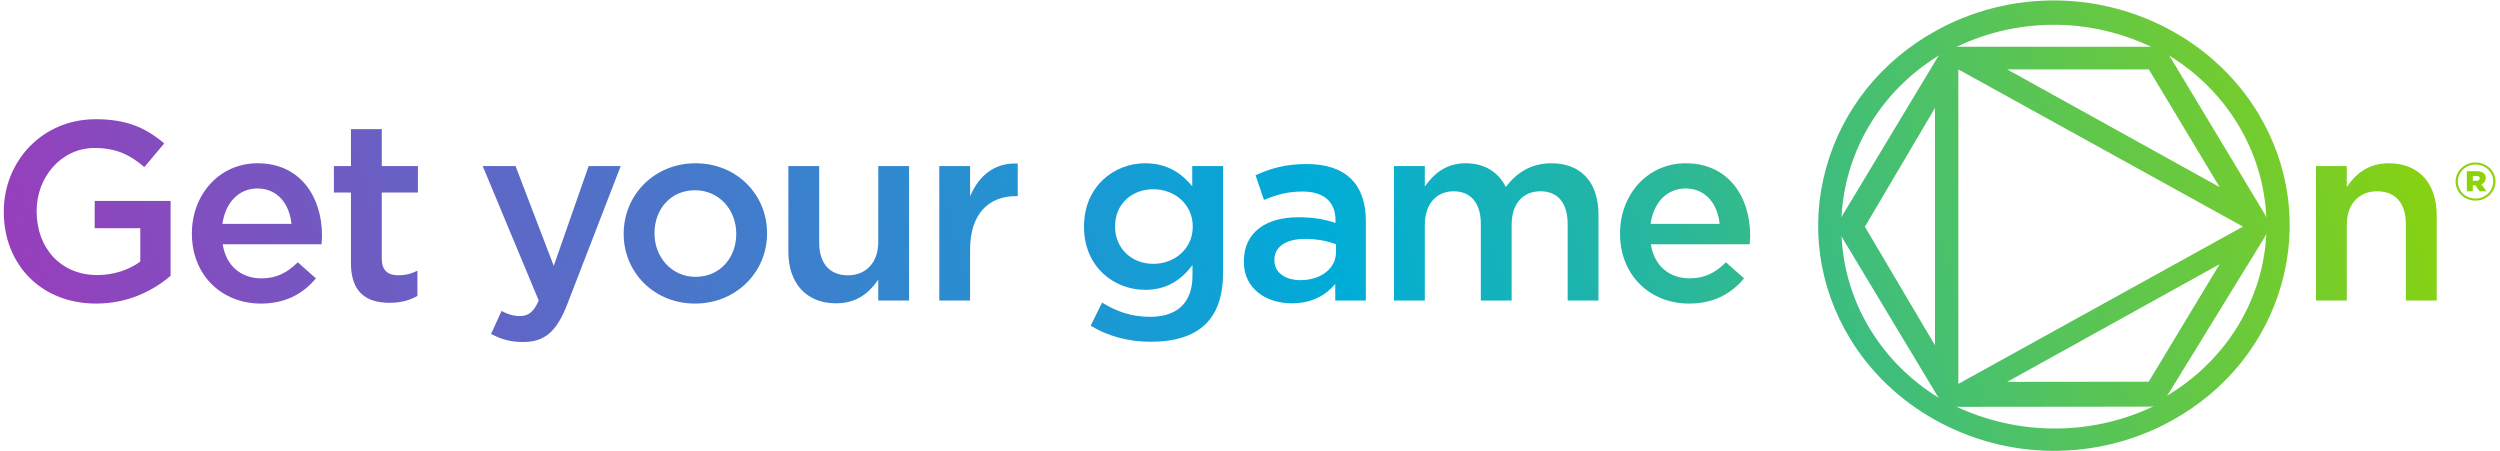 <?xml version="1.0" encoding="UTF-8"?>
<svg width="499px" height="90px" viewBox="0 0 499 90" version="1.1" xmlns="http://www.w3.org/2000/svg" xmlns:xlink="http://www.w3.org/1999/xlink">
    <title>Heighton Brand Mark White SVG</title>
    <defs>
        <linearGradient x1="0%" y1="52.509%" x2="101.186%" y2="47.451%" id="linearGradient-1">
            <stop stop-color="#993DBB" offset="0%"></stop>
            <stop stop-color="#00ACD8" offset="52.28%"></stop>
            <stop stop-color="#93D500" offset="100%"></stop>
        </linearGradient>
    </defs>
    <g id="Desktop-1920px" stroke="none" stroke-width="1" fill="none" fill-rule="evenodd">
        <g id="Services-Copy" transform="translate(-209, -8790)" fill="url(#linearGradient-1)" fill-rule="nonzero">
            <g id="Footer-2024" transform="translate(-262, 8650.226)">
                <g id="Get-Your-Game-On" transform="translate(471.756, 139.86)">
                    <g id="Heighton-Brand-Mark-White-SVG-2" transform="translate(-0.211, -0)">
                        <path d="M409.877,0.002 L409.877,0.002 C401.486,-0.082 393.205,1.999 385.902,6.033 C375.015,12.033 367.229,21.73 363.984,33.319 C360.729,44.919 362.401,57.033 368.68,67.424 C376.961,81.125 392.391,89.73 408.964,89.898 C417.355,89.982 425.636,87.902 432.938,83.867 C443.815,77.868 451.601,68.17 454.856,56.581 C458.111,44.982 456.44,32.878 450.16,22.476 C441.879,8.786 426.45,0.171 409.877,0.002 M446.217,24.851 C449.731,30.688 451.532,37.02 451.817,43.33 C451.751,43.172 451.707,43.014 451.62,42.867 C451.62,42.856 451.62,42.835 451.598,42.825 L432.688,11.397 C432.589,11.229 432.446,11.092 432.315,10.934 C437.871,14.326 442.692,18.993 446.217,24.851 L446.217,24.851 Z M385.678,21.463 L385.678,68.843 C385.678,68.843 371.687,45.169 371.687,45.169 L385.678,21.463 Z M390.353,13.769 L447.154,45.142 L390.342,76.537 L390.342,13.769 L390.353,13.769 Z M400.093,13.769 L428.368,13.769 C428.368,13.769 442.49,37.256 442.49,37.256 L400.093,13.769 Z M442.49,52.644 L428.339,76.1 L400.093,76.132 L442.49,52.644 Z M409.794,4.859 C416.459,4.921 423.015,6.466 428.923,9.314 C428.747,9.294 428.571,9.243 428.385,9.243 C428.374,9.243 428.352,9.243 428.341,9.243 L390.467,9.243 C390.28,9.243 390.093,9.283 389.918,9.304 C396.254,6.243 403.073,4.798 409.805,4.87 L409.794,4.859 Z M386.526,10.944 C386.438,11.061 386.316,11.166 386.239,11.293 C386.239,11.293 386.239,11.293 386.239,11.293 L367.233,42.855 C367.145,43.003 367.101,43.172 367.023,43.33 C367.619,30.524 374.535,18.277 386.526,10.934 L386.526,10.944 Z M372.624,65.46 C369.11,59.611 367.309,53.277 367.023,46.975 C367.1,47.144 367.144,47.323 367.243,47.481 L386.153,78.918 C386.153,78.918 386.218,78.992 386.24,79.024 C386.317,79.15 386.427,79.256 386.526,79.372 C380.969,75.978 376.149,71.309 372.624,65.45 L372.624,65.46 Z M389.918,81.052 C390.095,81.072 390.26,81.112 390.437,81.122 C390.437,81.122 390.437,81.122 390.448,81.122 L390.448,81.122 C390.448,81.122 390.481,81.122 390.504,81.122 L428.595,81.082 C428.849,81.082 429.093,81.032 429.347,80.991 C422.925,84.06 415.994,85.514 409.162,85.443 C402.453,85.383 395.854,83.859 389.918,81.062 L389.918,81.052 Z M451.817,46.57 C451.202,59.402 444.135,71.655 431.891,78.967 C432.036,78.798 432.193,78.651 432.304,78.461 L451.605,47.044 C451.694,46.897 451.739,46.728 451.817,46.57 Z M102.358,33.061 L109.983,52.986 L116.946,33.061 L123.35,33.061 L112.676,60.661 C110.542,66.15 108.153,68.183 103.832,68.183 C101.24,68.183 99.36,67.573 97.479,66.557 L99.563,61.982 C100.681,62.592 101.901,62.999 103.172,62.999 C104.9,62.999 105.967,62.236 106.984,59.898 L95.802,33.061 L102.358,33.061 Z M228.022,32.502 C232.545,32.502 235.341,34.586 237.425,37.077 L237.425,33.061 L243.575,33.061 L243.575,54.409 C243.575,58.933 242.406,62.287 240.17,64.524 C237.73,66.963 233.969,68.132 229.14,68.132 C224.718,68.132 220.601,67.014 217.145,64.93 L219.432,60.305 C222.278,62.084 225.328,63.151 228.987,63.151 C234.477,63.151 237.476,60.305 237.476,54.917 L237.476,52.833 C235.239,55.73 232.444,57.763 228.022,57.763 C221.719,57.763 215.823,53.087 215.823,45.209 L215.823,45.107 C215.823,37.178 221.77,32.502 228.022,32.502 Z M18.56,23.709 C24.761,23.709 28.573,25.437 32.232,28.538 L28.268,33.265 C25.523,30.927 22.829,29.453 18.306,29.453 C11.749,29.453 6.768,35.196 6.768,42.007 L6.768,42.109 C6.768,49.428 11.597,54.815 18.865,54.815 C22.219,54.815 25.269,53.748 27.455,52.122 L27.455,45.463 L18.357,45.463 L18.357,40.025 L33.503,40.025 L33.503,54.968 C29.996,57.967 24.964,60.508 18.662,60.508 C7.53,60.508 0.211,52.579 0.211,42.21 L0.211,42.109 C0.211,32.146 7.835,23.709 18.56,23.709 Z M335.928,32.502 C344.467,32.502 348.788,39.211 348.788,46.937 C348.788,47.496 348.737,48.055 348.686,48.665 L328.965,48.665 C329.626,53.037 332.726,55.476 336.691,55.476 C339.69,55.476 341.824,54.358 343.959,52.274 L347.568,55.476 C345.027,58.526 341.519,60.508 336.589,60.508 C328.813,60.508 322.815,54.866 322.815,46.581 L322.815,46.48 C322.815,38.805 328.253,32.502 335.928,32.502 Z M50.869,32.502 C59.408,32.502 63.729,39.211 63.729,46.937 C63.729,47.496 63.678,48.055 63.627,48.665 L43.906,48.665 C44.567,53.037 47.667,55.476 51.632,55.476 C54.63,55.476 56.765,54.358 58.9,52.274 L62.509,55.476 C59.967,58.526 56.46,60.508 51.53,60.508 C43.753,60.508 37.756,54.866 37.756,46.581 L37.756,46.48 C37.756,38.805 43.194,32.502 50.869,32.502 Z M138.276,32.502 C146.51,32.502 152.559,38.754 152.559,46.429 L152.559,46.531 C152.559,54.155 146.46,60.508 138.175,60.508 C129.992,60.508 123.943,54.256 123.943,46.632 L123.943,46.531 C123.943,38.856 130.042,32.502 138.276,32.502 Z M260.28,32.655 C268.209,32.655 272.072,36.823 272.072,43.989 L272.072,59.898 L265.973,59.898 L265.973,56.594 C264.143,58.78 261.348,60.457 257.281,60.457 C252.199,60.457 247.726,57.56 247.726,52.172 L247.726,52.071 C247.726,46.124 252.351,43.278 258.603,43.278 C261.856,43.278 263.94,43.735 266.024,44.396 L266.024,43.888 C266.024,40.177 263.686,38.144 259.416,38.144 C256.417,38.144 254.181,38.805 251.741,39.821 L250.064,34.891 C253.012,33.57 255.909,32.655 260.28,32.655 Z M162.962,33.061 L162.962,48.31 C162.962,52.477 165.046,54.866 168.705,54.866 C172.263,54.866 174.754,52.376 174.754,48.208 L174.754,33.061 L180.904,33.061 L180.904,59.898 L174.754,59.898 L174.754,55.73 C173.025,58.272 170.535,60.457 166.367,60.457 C160.319,60.457 156.812,56.391 156.812,50.139 L156.812,33.061 L162.962,33.061 Z M75.656,25.691 L75.656,33.061 L82.874,33.061 L82.874,38.347 L75.656,38.347 L75.656,51.512 C75.656,53.901 76.876,54.866 78.96,54.866 C80.332,54.866 81.552,54.561 82.772,53.951 L82.772,58.983 C81.247,59.847 79.519,60.356 77.232,60.356 C72.708,60.356 69.506,58.373 69.506,52.477 L69.506,38.347 L66.1,38.347 L66.1,33.061 L69.506,33.061 L69.506,25.691 L75.656,25.691 Z M202.27,32.544 L202.59,32.553 L202.59,39.059 L202.234,39.059 C196.847,39.059 193.085,42.566 193.085,49.682 L193.085,59.898 L186.935,59.898 L186.935,33.061 L193.085,33.061 L193.085,39.108 L193.202,38.838 C194.865,35.061 197.829,32.477 202.27,32.544 Z M309.108,32.502 C314.954,32.502 318.512,36.213 318.512,42.769 L318.512,59.898 L312.361,59.898 L312.361,44.65 C312.361,40.38 310.379,38.093 306.923,38.093 C303.568,38.093 301.179,40.431 301.179,44.752 L301.179,59.898 L295.029,59.898 L295.029,44.599 C295.029,40.431 292.996,38.093 289.591,38.093 C286.185,38.093 283.847,40.635 283.847,44.802 L283.847,59.898 L277.697,59.898 L277.697,33.061 L283.847,33.061 L283.847,37.128 C285.575,34.739 287.913,32.502 292.03,32.502 C295.893,32.502 298.587,34.383 300.01,37.229 C302.196,34.383 305.042,32.502 309.108,32.502 Z M476.263,32.502 C482.311,32.502 485.819,36.568 485.819,42.82 L485.819,59.898 L479.668,59.898 L479.668,44.65 C479.668,40.482 477.584,38.093 473.925,38.093 C470.367,38.093 467.876,40.584 467.876,44.752 L467.876,59.898 L461.726,59.898 L461.726,33.061 L467.876,33.061 L467.876,37.229 C469.605,34.688 472.095,32.502 476.263,32.502 Z M259.975,47.598 C256.112,47.598 253.825,49.174 253.825,51.766 L253.825,51.867 C253.825,54.409 256.112,55.832 259.01,55.832 C263.076,55.832 266.125,53.545 266.125,50.19 L266.125,48.665 C264.55,48.055 262.364,47.598 259.975,47.598 Z M138.175,37.89 C133.245,37.89 130.093,41.753 130.093,46.429 L130.093,46.531 C130.093,51.207 133.499,55.171 138.276,55.171 C143.258,55.171 146.409,51.258 146.409,46.632 L146.409,46.531 C146.409,41.804 143.003,37.89 138.175,37.89 Z M229.648,37.687 C225.379,37.687 222.024,40.635 222.024,45.057 L222.024,45.158 C222.024,49.58 225.43,52.579 229.648,52.579 C233.918,52.579 237.526,49.529 237.526,45.209 L237.526,45.107 C237.526,40.685 233.918,37.687 229.648,37.687 Z M50.818,37.534 C47.057,37.534 44.414,40.431 43.855,44.599 L57.629,44.599 C57.223,40.635 54.885,37.534 50.818,37.534 Z M335.878,37.534 C332.116,37.534 329.473,40.431 328.914,44.599 L342.688,44.599 C342.282,40.635 339.944,37.534 335.878,37.534 Z M493.574,39.956 C495.796,39.956 497.56,38.216 497.56,36.15 L497.56,36.129 C497.56,34.063 495.819,32.345 493.574,32.345 C491.351,32.345 489.587,34.085 489.587,36.15 L489.587,36.172 C489.587,38.238 491.328,39.956 493.574,39.956 Z M493.574,39.543 C491.558,39.543 490.045,38.02 490.045,36.172 L490.045,36.15 C490.045,34.302 491.58,32.758 493.574,32.758 C495.59,32.758 497.102,34.28 497.102,36.129 L497.102,36.15 C497.102,37.999 495.567,39.543 493.574,39.543 Z M491.832,38.086 L493.024,38.086 L493.024,36.89 L493.528,36.89 L494.376,38.086 L495.75,38.086 L494.742,36.694 C495.269,36.498 495.613,36.063 495.613,35.433 C495.613,34.498 494.88,34.085 493.849,34.085 L491.832,34.085 L491.832,38.086 Z M493.024,35.998 L493.024,35.041 L493.78,35.041 C494.192,35.041 494.421,35.215 494.421,35.52 C494.421,35.803 494.192,35.998 493.78,35.998 L493.024,35.998 Z" id="Heighton-Brand-Mark-White-SVG"></path>
                    </g>
                </g>
            </g>
        </g>
    </g>
</svg>